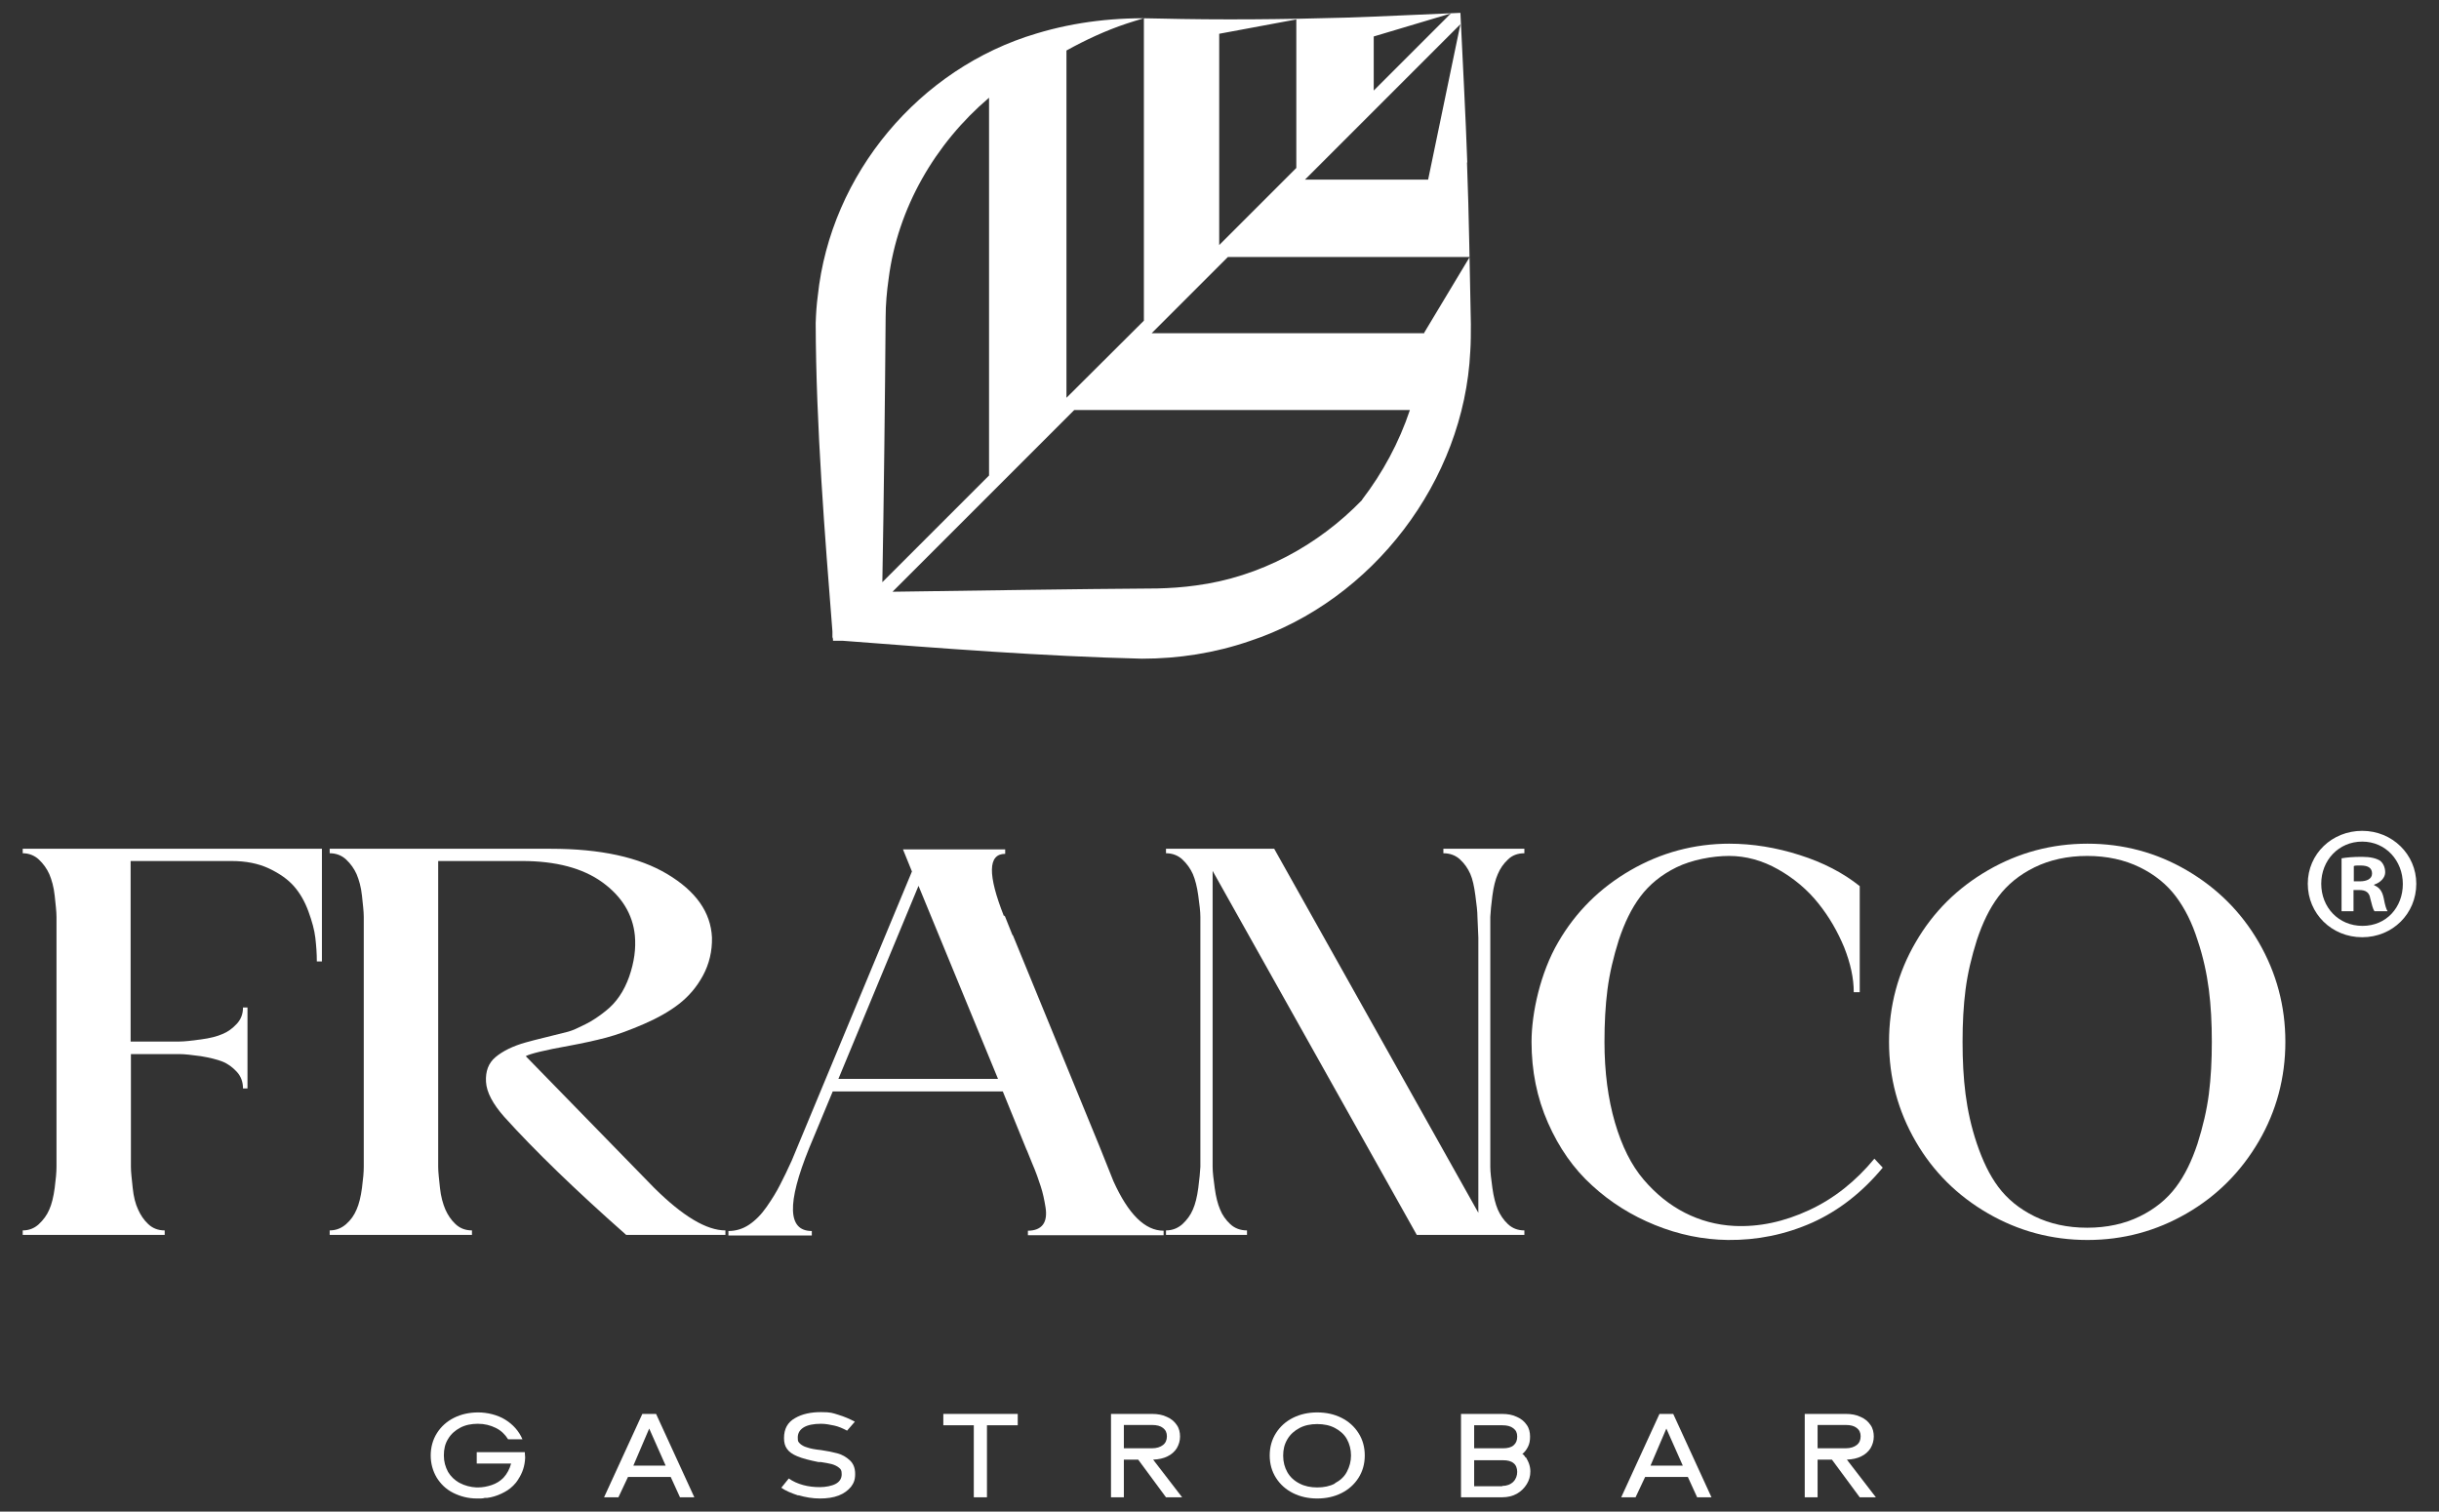 <svg xmlns="http://www.w3.org/2000/svg" id="arte_1" viewBox="0 0 816 505.8"><rect x="0" y="0" width="816" height="505.8" fill="#333333" stroke="none"/><defs><style>      .st0 {        isolation: isolate;      }      .st1 {        fill: #fff;      }    </style></defs><path class="st1" d="M808.4,295.7c0,10-7.9,17.9-18.1,17.9s-18.2-7.9-18.2-17.9,8.1-17.7,18.2-17.7,18.1,7.9,18.1,17.7ZM776.6,295.7c0,7.9,5.8,14.1,13.8,14.1s13.5-6.2,13.5-14-5.7-14.2-13.6-14.2-13.7,6.3-13.7,14.1h0ZM787.5,304.9h-4.1v-17.7c1.6-.3,3.9-.5,6.8-.5s4.8.5,6.1,1.3c1,.8,1.7,2.2,1.7,3.9s-1.5,3.4-3.7,4.1v.2c1.7.7,2.7,1.9,3.2,4.3.5,2.7.9,3.8,1.3,4.4h-4.4c-.5-.7-.9-2.3-1.4-4.3-.3-1.9-1.4-2.8-3.7-2.8h-1.9v7.1h0ZM787.6,294.9h1.9c2.3,0,4.1-.8,4.1-2.6s-1.2-2.7-3.8-2.7-1.8.1-2.3.2v5.1Z"></path><g class="st0"><path class="st1" d="M173.5,495h-.1c-.5.8-1,1.4-1.6,2l-.2.2c-1.1,1.1-2.4,1.9-3.9,2.6-1.5.7-3.1,1.2-4.7,1.4h-.8c-.3.1-.8.2-1.4.2h-1.2c-3,0-5.6-.7-8-1.9-2.4-1.2-4.2-3-5.5-5.1-1.3-2.2-2-4.7-2-7.4s.7-5.3,2.1-7.5c1.4-2.2,3.3-3.9,5.7-5.1,2.4-1.2,5.1-1.8,8.1-1.8s6.4.8,9,2.4,4.6,3.8,5.8,6.6h-4.8c-1-1.6-2.3-2.9-4.1-3.8-1.8-.9-3.8-1.4-6-1.4s-4.2.4-5.9,1.3c-1.7.9-3.1,2.1-4.1,3.8-1,1.6-1.4,3.4-1.4,5.5s.5,3.8,1.4,5.5h0c.9,1.5,2.2,2.8,3.9,3.7s3.6,1.4,5.6,1.5h.5c1.6,0,3.1-.3,4.6-.8,1.5-.5,2.8-1.3,3.9-2.4h0c1.3-1.4,2.1-3,2.6-4.8h-11.5v-3.8h16.1v.4c0,.4.1.9.1,1.4-.1,2.8-.9,5.2-2.4,7.4Z"></path></g><g class="st0"><path class="st1" d="M210.1,494.2l-3.2,6.8h-4.8l12.8-27.9h4.6l12.8,27.9h-4.8l-3.1-6.8h-14.3ZM217.2,478l-5.3,12.4h10.8l-5.5-12.4Z"></path><path class="st1" d="M267.1,500.4c-2.4-.8-4.3-1.6-5.7-2.6l2.5-3.1c1.4,1,3,1.7,4.8,2.2,1.8.5,3.7.7,5.6.7s4-.4,5.3-1.1,2-1.8,2-3.2-.3-1.7-.9-2.2c-.6-.5-1.4-.9-2.4-1.2-.9-.2-2.2-.5-3.7-.7h-.8c-3-.6-5.3-1.2-7-1.9s-2.8-1.5-3.5-2.5-1-2.1-1-3.6c0-3.1,1.2-5.3,3.7-6.7,2.4-1.4,5.3-2,8.7-2s3.8.3,5.8.9c2,.6,3.8,1.4,5.5,2.3l-2.6,3c-1.5-.8-2.9-1.4-4.3-1.7s-2.9-.6-4.4-.6c-2.5,0-4.5.4-5.8,1.2s-2,1.9-2,3.4.2,1.4.7,2c.5.5,1.3,1,2.4,1.3,1.1.4,2.7.7,4.7.9,2.1.3,4,.7,5.5,1.1,1.5.4,2.9,1.2,4.1,2.3,1.2,1.1,1.8,2.6,1.8,4.6s-.5,3.1-1.4,4.3c-1,1.2-2.3,2.2-4.1,2.9s-3.9,1-6.3,1-4.8-.4-7.2-1.1Z"></path><path class="st1" d="M330.2,476.9v24.1h-4.4v-24.1h-10.2v-3.8h24.9v3.8h-10.3Z"></path><path class="st1" d="M395.6,501h-5.5l-9.3-12.6h-4.8v12.6h-4.3v-27.9h13.7c1.9,0,3.6.3,5,1,1.4.6,2.5,1.5,3.3,2.7.8,1.1,1.1,2.5,1.1,3.9s-.4,2.7-1.1,3.9c-.7,1.1-1.8,2.1-3.1,2.7-1.4.7-2.9,1-4.8,1.1l9.7,12.6ZM376,484.6h9.4c1.6,0,2.8-.4,3.7-1.1.9-.7,1.3-1.7,1.3-2.9s-.4-2.1-1.3-2.8c-.9-.7-2.1-1-3.7-1h-9.4v7.7Z"></path><path class="st1" d="M432.6,499.6c-2.4-1.2-4.3-2.9-5.7-5.1-1.4-2.2-2.1-4.7-2.1-7.5s.7-5.3,2.1-7.5c1.4-2.2,3.3-3.9,5.7-5.1s5.1-1.8,8.1-1.8,5.7.6,8.1,1.8,4.3,2.9,5.7,5.1c1.4,2.2,2.1,4.7,2.1,7.5s-.7,5.3-2.1,7.5c-1.4,2.2-3.3,3.9-5.7,5.1s-5.1,1.8-8.1,1.8-5.7-.6-8.1-1.8ZM446.6,496.3c1.7-.9,3.1-2.1,4-3.8s1.4-3.5,1.4-5.5-.5-3.9-1.4-5.5-2.3-2.8-4-3.7c-1.7-.9-3.7-1.3-5.9-1.3s-4.2.4-5.9,1.3c-1.7.9-3.1,2.1-4.1,3.8s-1.4,3.4-1.4,5.5.5,3.9,1.4,5.5,2.3,2.9,4.1,3.8c1.7.9,3.7,1.3,5.9,1.3s4.2-.4,5.9-1.3Z"></path><path class="st1" d="M510.5,487.6c.4.7.8,1.4,1.1,2.3s.4,1.7.4,2.5c0,1.5-.4,2.9-1.2,4.2-.8,1.3-1.9,2.4-3.3,3.2-1.4.8-3.1,1.2-5,1.2h-13.7v-27.9h13.7c1.9,0,3.6.3,5,1,1.4.6,2.5,1.5,3.3,2.7.8,1.1,1.1,2.5,1.1,3.9s-.2,2.4-.7,3.4c-.5,1-1.1,1.8-1.9,2.4.3.1.7.5,1.1,1.2ZM493.2,484.6h9.7c1.5,0,2.7-.3,3.5-1,.8-.7,1.2-1.6,1.2-2.9s-.4-2.1-1.3-2.8c-.9-.7-2.1-1-3.7-1h-9.4v7.7ZM502.6,497.2c1.5,0,2.8-.5,3.7-1.4.9-.9,1.3-2.1,1.3-3.3s-.4-2.3-1.2-2.9c-.8-.7-2-1-3.5-1h-9.7v8.7h9.4Z"></path><path class="st1" d="M550.4,494.2l-3.2,6.8h-4.8l12.8-27.9h4.6l12.8,27.9h-4.8l-3.1-6.8h-14.3ZM557.5,478l-5.3,12.4h10.8l-5.5-12.4Z"></path><path class="st1" d="M627.7,501h-5.5l-9.3-12.6h-4.8v12.6h-4.3v-27.9h13.7c1.9,0,3.6.3,5,1,1.4.6,2.5,1.5,3.3,2.7.8,1.1,1.1,2.5,1.1,3.9s-.4,2.7-1.1,3.9c-.7,1.1-1.8,2.1-3.1,2.7-1.4.7-2.9,1-4.8,1.1l9.7,12.6ZM608.1,484.6h9.4c1.6,0,2.8-.4,3.7-1.1.9-.7,1.3-1.7,1.3-2.9s-.4-2.1-1.3-2.8c-.9-.7-2.1-1-3.7-1h-9.4v7.7Z"></path></g><g><path class="st1" d="M43.8,352.5v31.2c0,2.7,0,5,0,6.7,0,1.8.3,4.2.6,7.1s.9,5.3,1.8,7.2c.8,1.8,1.9,3.5,3.4,4.9,1.5,1.4,3.3,2.1,5.5,2.1v1.5H7.6v-1.5c2.1,0,3.9-.7,5.4-2.1s2.7-3,3.5-4.9c.8-1.8,1.4-4.2,1.8-7.2s.6-5.3.6-7.1c0-1.8,0-4,0-6.7v-70c0-2.8,0-5.1,0-6.9,0-1.8-.3-4.2-.6-7.1s-1-5.3-1.8-7.2c-.8-1.8-2-3.5-3.5-4.9-1.5-1.4-3.4-2.1-5.4-2.1v-1.5h100.1v37.7h-1.7c0-2.7-.2-5.3-.5-7.9-.3-2.6-1.1-5.5-2.3-8.8s-2.8-6.1-4.8-8.4-4.8-4.3-8.4-6c-3.6-1.7-7.8-2.5-12.5-2.5h-33.8v60.4h9.6c2.7,0,4.9,0,6.7,0,1.8,0,4.2-.3,7.2-.7,3-.4,5.4-1,7.2-1.8,1.8-.7,3.4-1.9,4.8-3.4,1.4-1.5,2.1-3.3,2.1-5.5h1.5v27.1h-1.5c0-2.2-.7-4.1-2.1-5.6-1.4-1.5-3-2.7-4.8-3.4-1.8-.7-4.2-1.3-7.2-1.8-3-.4-5.4-.7-7.2-.7-1.8,0-4,0-6.7,0h-9.6Z"></path><path class="st1" d="M146.6,284h37.7c16.5,0,29.5,2.8,39,8.5,9.5,5.7,14.5,12.7,14.9,21.2.1,4.5-.9,8.8-3,12.7-2.1,3.9-4.8,7-8,9.5s-7.1,4.7-11.7,6.7c-4.6,2-8.9,3.6-12.7,4.6s-8,1.9-12.3,2.7c-8.4,1.5-13.2,2.7-14.6,3.5l43,44.1c9.6,9.5,17.5,14.2,23.8,14.2v1.5h-33.2c-17.1-15.1-30.7-28.3-40.8-39.5-3.8-4.3-5.9-8.2-6.1-11.7-.2-3.5.8-6.3,3.2-8.3,2.4-2,5.8-3.7,10.1-4.9,1.4-.4,3.7-1,7-1.8,3.3-.8,5.7-1.4,7.2-1.8,1.5-.4,3.4-1.3,5.8-2.5s4.6-2.7,6.7-4.4c3.6-2.8,6.2-6.7,7.9-11.5,1.7-4.9,2.3-9.4,1.9-13.8-.7-7.1-4.4-13.1-10.9-17.8-6.5-4.7-15.5-7.1-26.8-7.1h-28.1v95.6c0,2.7,0,5,0,6.7,0,1.8.3,4.2.6,7.1s1,5.3,1.8,7.2c.8,1.8,1.9,3.5,3.4,4.9,1.5,1.4,3.3,2.1,5.5,2.1v1.5h-47.6v-1.5c2.1,0,3.9-.7,5.5-2.1s2.7-3,3.5-4.9c.8-1.8,1.4-4.2,1.8-7.2s.6-5.3.6-7.1c0-1.8,0-4,0-6.7v-70c0-2.8,0-5.1,0-6.9,0-1.8-.3-4.2-.6-7.1s-1-5.3-1.8-7.2c-.8-1.8-2-3.5-3.5-4.9-1.5-1.4-3.4-2.1-5.5-2.1v-1.5h36.2,0Z"></path><path class="st1" d="M336.1,306.3l2.6,6.5.2.2,29,70.7,4.6,11.5c5,11.1,10.6,16.6,16.8,16.6v1.5h-45.4v-1.5c2.3,0,4-.7,5-2,1-1.3,1.3-3.3.9-5.8-.4-2.5-.9-4.9-1.6-7-.7-2.2-1.6-4.8-2.9-7.8l-1.7-4.2-.2-.4-7.9-19.4h-56.9l-7.9,19c-7.5,18.5-7.2,27.7.9,27.7v1.5h-27.9v-1.5c2.5,0,4.8-.7,6.9-2.1,2.1-1.4,4.1-3.4,5.9-6,1.8-2.6,3.3-5,4.5-7.4,1.2-2.3,2.5-5,3.9-8.1l40.2-96.7-3-7.4h34.2v1.5c-5.8,0-5.9,7-.4,20.9h0ZM280.5,361h53.4l-26.6-64.6-26.8,64.6h0Z"></path><path class="st1" d="M474,413.2l-68.3-121.8v92.3c0,2.7,0,5,0,6.7,0,1.8.3,4.2.7,7.1.4,3,1,5.3,1.8,7.2.7,1.8,1.9,3.5,3.4,4.9,1.5,1.4,3.4,2.1,5.6,2.1v1.5h-27.1v-1.5c2.1,0,3.9-.7,5.5-2.1,1.5-1.4,2.7-3,3.5-4.9.8-1.8,1.4-4.2,1.8-7.2s.6-5.3.7-7.1c0-1.8,0-4,0-6.7v-70c0-2.8,0-5.1,0-6.9,0-1.8-.3-4.2-.7-7.1s-1-5.3-1.8-7.2c-.8-1.8-2-3.5-3.5-4.9-1.5-1.4-3.4-2.1-5.5-2.1v-1.5h36.2l68.3,121.8v-92.1c-.1-2.8-.2-5.1-.3-6.9,0-1.8-.3-4.2-.7-7.2-.4-3-.9-5.4-1.7-7.2s-1.9-3.4-3.4-4.8c-1.5-1.4-3.4-2.1-5.6-2.1v-1.5h27.1v1.5c-2.2,0-4.1.7-5.5,2.1-1.5,1.4-2.6,3-3.4,4.9-.8,1.8-1.4,4.2-1.8,7.2s-.6,5.3-.7,7.1c0,1.8,0,4.1,0,6.9v70c0,2.7,0,5,0,6.7,0,1.8.3,4.2.7,7.1s1,5.3,1.8,7.2c.8,1.8,1.9,3.5,3.4,4.9,1.5,1.4,3.3,2.1,5.5,2.1v1.5h-36.2,0Z"></path><path class="st1" d="M578.5,282.3c7.9,0,15.8,1.3,23.6,3.8,7.9,2.5,14.6,6,20.1,10.4v35.5h-2c0-4.7-1.1-9.7-3.2-15-2.2-5.3-5-10.2-8.7-14.8-3.6-4.5-8.1-8.3-13.4-11.3-5.3-3-10.8-4.5-16.4-4.5s-12.5,1.3-17.6,3.8c-5.1,2.5-9.1,5.8-12.1,9.8s-5.3,8.8-7.2,14.5c-1.8,5.7-3.1,11.2-3.8,16.6s-1,11.3-1,17.5c0,10.1,1.2,19.1,3.5,27s5.5,14.3,9.6,19.1,8.7,8.5,13.8,11.1c5.1,2.6,10.6,4.1,16.5,4.4,8.4.4,16.7-1.4,25.1-5.3s15.6-9.7,21.8-17.2l2.8,3c-6.8,8.2-14.7,14.4-23.6,18.4-9,4-18.4,5.9-28.2,5.8-8.4-.1-16.5-1.8-24.4-5-7.9-3.2-14.9-7.6-21-13.2-6.2-5.6-11.1-12.6-14.8-21-3.7-8.4-5.5-17.4-5.5-27.1s3-23.2,8.9-33.3c5.9-10.2,14-18.2,24.2-24.1,10.2-5.9,21.3-8.9,33.2-8.9h0Z"></path><path class="st1" d="M665.1,291.2c10.2-5.9,21.3-8.9,33.3-8.9s23.1,3,33.2,8.9,18.2,13.9,24.1,24.1c5.9,10.2,8.9,21.3,8.9,33.3s-3,23.2-8.9,33.3-13.9,18.2-24.1,24.1-21.2,8.9-33.2,8.9-23.1-3-33.3-8.9c-10.2-5.9-18.3-13.9-24.2-24.1s-8.9-21.3-8.9-33.3,3-23.2,8.9-33.3c5.9-10.2,14-18.2,24.2-24.1ZM715.9,290.2c-5.1-2.5-11-3.8-17.6-3.8s-12.5,1.3-17.6,3.8c-5.1,2.5-9.1,5.8-12.1,9.8s-5.3,8.8-7.2,14.5c-1.8,5.7-3.1,11.2-3.8,16.6s-1,11.3-1,17.5.3,12.1,1,17.5c.7,5.4,1.9,11,3.8,16.6s4.2,10.5,7.2,14.5c3,4,7,7.3,12.1,9.8,5.1,2.5,11,3.8,17.6,3.8s12.5-1.3,17.6-3.8,9.1-5.8,12.1-9.8c3-4,5.3-8.8,7.2-14.5,1.8-5.7,3.1-11.2,3.8-16.6.7-5.4,1-11.3,1-17.5s-.3-12.1-1-17.5-1.9-11-3.8-16.6c-1.8-5.7-4.2-10.5-7.2-14.5s-7-7.3-12.1-9.8Z"></path></g><path class="st1" d="M490.9,54.5c-.5-14.8-1.6-35.3-2.3-50.2-12.4.5-25.9,1.2-38.4,1.6-20.9.6-41.8.8-62.7.3-13.7-.5-27.5,1-40.7,5-39.2,11.6-68.9,47-73.2,87.8-.4,2.9-.6,6.1-.7,9.1.1,34.5,3.1,71.3,5.6,103.2v1.9c.2.4.2.8.2,1.2.4,0,.8,0,1.2,0h2c32.7,2.5,66.8,5.2,100.2,6,12.2,0,24.4-1.9,36-5.9,41.2-13.6,71.7-53.6,73.8-96.9.2-2.8.2-6.3.2-9.2-.4-18-.6-36.1-1.3-54.2h0ZM459.6,12.2l25.8-7.7-25.8,25.8V12.2h0ZM488.6,8.1l-10.8,52h-41.2l52-52h0ZM407.9,60.1V11.3l25.8-4.8v49.7l-25.8,25.8v-22ZM356.8,111.4V16.9c6.5-3.6,13.2-6.7,20.1-9,1.8-.6,3.8-1.2,5.8-1.8v101.2l-25.9,25.8v-21.7h0ZM296.3,106.2c0-4.3.4-8.7,1-12.9,3-23.7,15.6-45.3,33.6-60.6v126.4l-35.7,35.7c.5-27.4.9-62.1,1.1-88.5h0ZM455.7,167.3c-14.7,15.2-34.2,25.8-55.6,28.6-4.2.6-8.7.9-12.9,1-29.4.2-58.6.7-88.6,1.1l60.8-60.8h112.3c-3.6,10.8-9.1,21-16,30h0ZM476.5,111.3v.2h-91.2l25.5-25.5h80.9l-15.2,25.3h0Z"></path></svg>